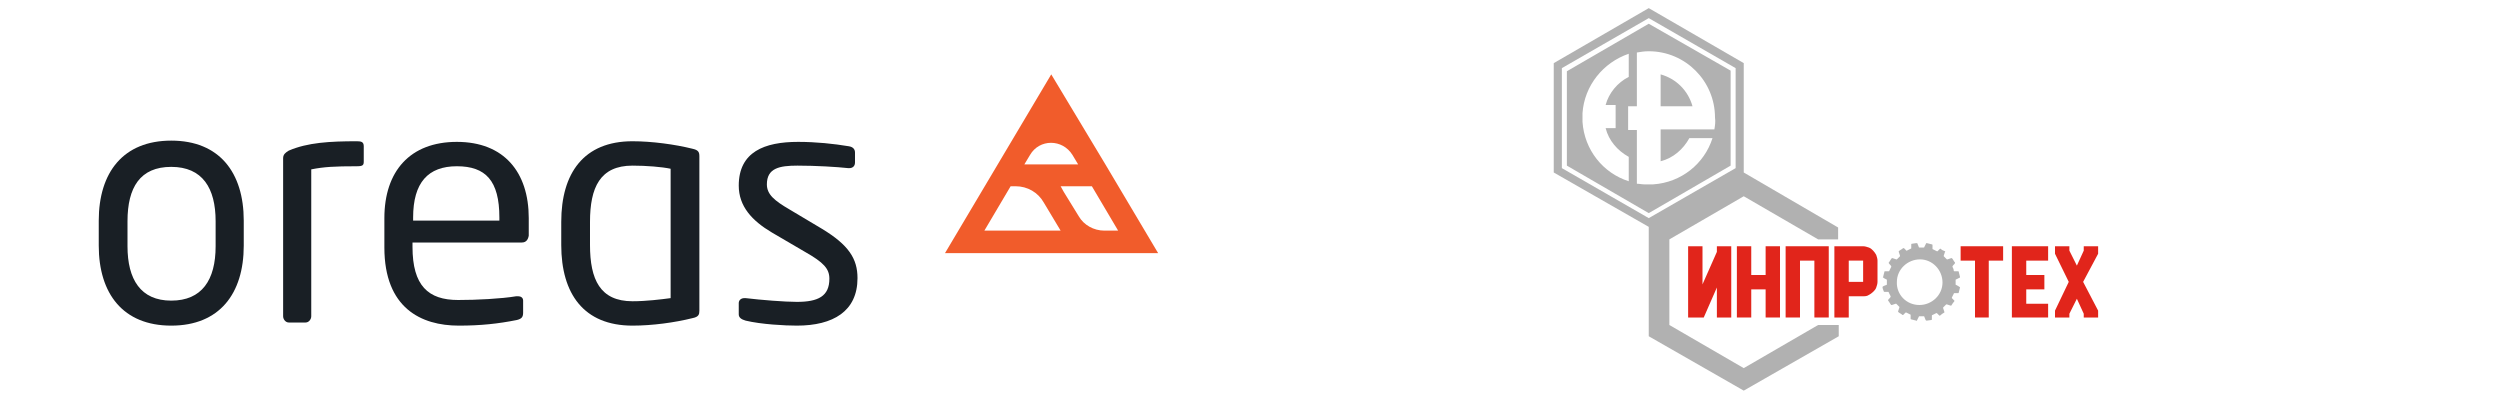 <?xml version="1.0" encoding="UTF-8"?> <svg xmlns="http://www.w3.org/2000/svg" xmlns:xlink="http://www.w3.org/1999/xlink" version="1.1" id="Слой_1" x="0px" y="0px" viewBox="0 0 400 64" style="enable-background:new 0 0 400 64;" xml:space="preserve"> <style type="text/css"> .st0{fill:#191F25;} .st1{fill:#F15C2B;} .st2{fill:#B1B1B1;} .st3{fill:#E1251B;} </style> <g> <path class="st0" d="M27.4,52.1c-7.7,0-11.6-5.1-11.6-12.8v-4c0-7.7,3.9-12.8,11.6-12.8c7.7,0,11.6,5.1,11.6,12.8v4 C39,47,35.1,52.1,27.4,52.1z M34.5,35.4c0-5.3-2.1-8.7-7.1-8.7s-7,3.3-7,8.7v4c0,5.3,2.1,8.7,7,8.7s7.1-3.3,7.1-8.7V35.4z"></path> <path class="st0" d="M57.1,26.6c-3.6,0-5.3,0.1-7.3,0.5v23.5c0,0.5-0.4,1-0.9,1h-2.7c-0.5,0-0.9-0.5-0.9-1V25.3 c0-0.6,0.4-0.9,0.9-1.2c3-1.3,6.6-1.5,10.9-1.5c0.7,0,1.1,0.1,1.1,0.8v2.4C58.2,26.4,58.1,26.6,57.1,26.6L57.1,26.6z"></path> <path class="st0" d="M83.5,38.8H66v0.7c0,6.2,2.5,8.5,7.3,8.5c3,0,6.9-0.2,9.3-0.6h0.3c0.4,0,0.8,0.2,0.8,0.7V50c0,0.7-0.2,1-1,1.2 c-3,0.6-5.8,0.9-9.3,0.9c-6,0-11.9-2.8-11.9-12.5v-4.7c0-7.5,4.1-12.2,11.6-12.2c7.5,0,11.5,4.8,11.5,12.2v2.8 C84.5,38.3,84.2,38.8,83.5,38.8L83.5,38.8z M79.9,34.8c0-5.9-2.2-8.2-6.8-8.2s-7,2.6-7,8.2v0.5h13.8L79.9,34.8L79.9,34.8z"></path> <path class="st0" d="M110.8,50.9c-2.8,0.7-6.4,1.2-9.6,1.2c-7.8,0-11.4-5.1-11.4-12.9v-3.7c0-7.8,3.6-12.9,11.4-12.9 c3.1,0,6.8,0.5,9.6,1.2c0.9,0.2,1.1,0.5,1.1,1.2v24.7C111.9,50.3,111.8,50.7,110.8,50.9L110.8,50.9z M107.3,27 c-1.4-0.3-3.9-0.5-6.1-0.5c-5.2,0-6.8,3.5-6.8,9v3.7c0,5.5,1.6,9,6.8,9c2.2,0,4.6-0.3,6.1-0.5V27z"></path> <path class="st0" d="M127.5,52.1c-1.9,0-5.7-0.2-8.2-0.8c-0.7-0.2-1.1-0.5-1.1-1v-1.8c0-0.5,0.4-0.8,0.9-0.8h0.2 c2.5,0.3,6.3,0.6,8.2,0.6c3.4,0,5.2-0.9,5.2-3.7c0-1.6-0.9-2.6-3.9-4.3l-5.3-3.1c-3.2-1.9-5.3-4.2-5.3-7.5c0-5.4,4.1-7,9.5-7 c2.9,0,5.7,0.3,8.1,0.7c0.7,0.1,1,0.5,1,1V26c0,0.6-0.4,0.9-0.9,0.9h-0.2c-1.8-0.2-5.2-0.4-8.1-0.4c-2.9,0-4.9,0.4-4.9,3 c0,1.6,1.2,2.6,3.6,4l5.2,3.1c4.3,2.6,5.7,4.8,5.7,7.9C137.2,49.8,133.3,52.1,127.5,52.1L127.5,52.1z"></path> <path class="st1" d="M168.2,11.9l-8.5,14.3l-8.5,14.3h34.1l-8.5-14.3L168.2,11.9z M171.6,24.8l0.9,1.5h-8.6l0.9-1.5 C166.3,22.2,170,22.2,171.6,24.8 M170.2,30.7l-0.5-0.9h5l4.2,7.1h-2.2c-1.7,0-3.3-0.9-4.1-2.3L170.2,30.7L170.2,30.7z M161.7,29.8 h0.8c1.9,0,3.6,1,4.5,2.6l2.7,4.5h-12.2L161.7,29.8L161.7,29.8z"></path> </g> <g> <path class="st2" d="M263.8,3.8l-13.1,7.6v15.1l13.1,7.6l13.1-7.6V11.3L263.8,3.8z M260.6,29c-4.1-1.3-7.1-5-7.4-9.5 c0-0.2,0-0.4,0-0.7c0-0.2,0-0.4,0-0.7c0.3-4.4,3.3-8.1,7.4-9.5v3.7c-1.8,0.9-3.2,2.6-3.7,4.5h1.6v3.7h-1.6c0.5,2,1.9,3.6,3.7,4.6 V29z M274.3,20.7h-8.6v5.1c2-0.5,3.6-1.9,4.6-3.7h3.7c-1.3,4.1-5,7.1-9.5,7.4c-0.2,0-0.4,0-0.7,0c-0.2,0-0.4,0-0.7,0 c-0.4,0-0.8-0.1-1.2-0.1v-3.5h0v-5.1h-1.4V17h1.4v-5.1l0,0V8.4c0.6-0.1,1.2-0.2,1.9-0.2c5.9,0,10.6,4.8,10.6,10.6 C274.5,19.5,274.4,20.1,274.3,20.7"></path> <path class="st2" d="M265.7,11.9V17h5.1C270.1,14.5,268.2,12.6,265.7,11.9"></path> <polygon class="st3" points="272.4,45.5 274.7,40.3 274.7,39.4 277,39.4 277,50.8 274.7,50.8 274.7,46 272.6,50.8 270.1,50.8 270.1,39.4 272.4,39.4 "></polygon> <polygon class="st3" points="280.2,44 282.5,44 282.5,39.4 284.8,39.4 284.8,50.8 282.5,50.8 282.5,46.3 280.2,46.3 280.2,50.8 277.9,50.8 277.9,39.4 280.2,39.4 "></polygon> <polygon class="st3" points="285.7,39.4 292.6,39.4 292.6,50.8 290.3,50.8 290.3,41.7 288,41.7 288,50.8 285.7,50.8 "></polygon> <path class="st3" d="M298.1,47.4h-2.3v3.4h-2.3V39.4h4.6c0.3,0,0.6,0.1,0.9,0.2c0.3,0.1,0.5,0.3,0.7,0.5c0.2,0.2,0.4,0.5,0.5,0.7 c0.1,0.3,0.2,0.6,0.2,0.9v3.4c0,0.3-0.1,0.6-0.2,0.9c-0.1,0.3-0.3,0.5-0.5,0.7c-0.2,0.2-0.5,0.4-0.7,0.5 C298.7,47.4,298.4,47.4,298.1,47.4 M298.1,41.7h-2.3v3.4h2.3V41.7z"></path> <polygon class="st3" points="313.7,41.7 313.7,39.4 320.5,39.4 320.5,41.7 318.2,41.7 318.2,50.8 316,50.8 316,41.7 "></polygon> <polygon class="st3" points="321.9,39.4 327.7,39.4 327.7,41.7 324.2,41.7 324.2,44 327.1,44 327.1,46.3 324.2,46.3 324.2,48.6 327.7,48.6 327.7,50.8 321.9,50.8 "></polygon> <polygon class="st3" points="333.4,40.1 333.4,39.4 335.7,39.4 335.7,40.6 333.3,45.1 335.7,49.7 335.7,50.8 333.4,50.8 333.4,50.2 332.3,47.8 331.1,50.2 331.1,50.8 328.8,50.8 328.8,49.7 331,45.1 328.8,40.6 328.8,39.4 331.1,39.4 331.1,40.1 332.3,42.5 "></polygon> <path class="st2" d="M294.1,38.3v-1.9L279,27.6V10.1l-15.2-8.8l-15.2,8.8v17.5l15.2,8.7v17.5l15.2,8.7l15.2-8.7V52h-3.3L279,58.9 L267.1,52V38.3l11.9-6.9l11.9,6.9v0H294.1z M277.7,26.9l-13.9,8l-13.9-8V10.9l13.9-8l13.9,8V26.9z"></path> <path class="st2" d="M301.2,45.9C301.2,45.8,301.2,45.8,301.2,45.9c0.2-0.2,0.4-0.2,0.6-0.3c0,0,0.1,0,0.1-0.1c0-0.2,0-0.4,0-0.7 c0,0,0-0.1-0.1-0.1c-0.2-0.1-0.4-0.2-0.5-0.3c0,0-0.1,0,0-0.1c0.1-0.3,0.1-0.5,0.2-0.8c0,0,0-0.1,0.1-0.1c0.2,0,0.4,0,0.6,0 c0,0,0.1,0,0.1-0.1c0.1-0.2,0.2-0.4,0.3-0.6c0,0,0-0.1,0-0.1c-0.1-0.2-0.3-0.3-0.4-0.5c0,0,0-0.1,0-0.1c0.2-0.2,0.3-0.5,0.5-0.7 c0,0,0.1,0,0.1,0c0.2,0.1,0.4,0.1,0.6,0.2c0,0,0.1,0,0.1,0c0.2-0.2,0.3-0.3,0.5-0.5c0,0,0-0.1,0-0.1c-0.1-0.2-0.1-0.4-0.2-0.6 c0,0,0-0.1,0-0.1c0.2-0.2,0.5-0.3,0.7-0.5c0,0,0.1,0,0.1,0c0.2,0.1,0.3,0.3,0.4,0.4c0,0,0.1,0,0.1,0c0.2-0.1,0.4-0.2,0.6-0.3 c0,0,0.1,0,0.1-0.1c0-0.2,0-0.4,0-0.6c0,0,0-0.1,0.1-0.1c0.2,0,0.5-0.1,0.7-0.1c0.1,0,0.2,0,0.2,0.1c0.1,0.2,0.1,0.3,0.2,0.5 c0,0,0,0.1,0.1,0.1c0.2,0,0.4,0,0.7,0c0,0,0.1,0,0.1-0.1c0.1-0.2,0.2-0.4,0.3-0.6c0,0,0,0,0.1,0c0.3,0.1,0.5,0.1,0.8,0.2 c0,0,0.1,0,0.1,0.1c0,0.2,0,0.4,0,0.6c0,0,0,0.1,0.1,0.1c0.2,0.1,0.4,0.2,0.6,0.3c0.1,0,0.1,0,0.1,0c0.1-0.1,0.3-0.3,0.4-0.4 c0,0,0.1,0,0.1,0c0.2,0.2,0.4,0.3,0.7,0.4c0,0,0.1,0.1,0,0.1c-0.1,0.2-0.1,0.4-0.2,0.6c0,0,0,0.1,0,0.1c0.2,0.2,0.3,0.3,0.5,0.5 c0,0,0.1,0,0.1,0c0.2-0.1,0.4-0.1,0.6-0.2c0,0,0.1,0,0.1,0c0.2,0.2,0.3,0.5,0.5,0.7c0,0,0,0.1,0,0.1c-0.1,0.2-0.3,0.3-0.4,0.5 c0,0,0,0.1,0,0.1c0.1,0.2,0.2,0.4,0.2,0.6c0,0.1,0.1,0.1,0.1,0.1c0.2,0,0.4,0,0.6,0c0,0,0.1,0,0.1,0.1c0.1,0.3,0.1,0.5,0.2,0.8 c0,0,0,0.1,0,0.1c-0.2,0.1-0.4,0.2-0.6,0.3c0,0-0.1,0-0.1,0.1c0,0.2,0,0.4,0,0.7c0,0,0,0.1,0.1,0.1c0.2,0.1,0.4,0.2,0.5,0.3 c0,0,0.1,0,0.1,0.1c-0.1,0.3-0.1,0.5-0.2,0.8c0,0,0,0.1-0.1,0.1c-0.2,0-0.4,0-0.6,0c0,0-0.1,0-0.1,0.1c-0.1,0.2-0.2,0.4-0.3,0.6 c0,0,0,0.1,0,0.1c0.1,0.1,0.3,0.3,0.4,0.4c0,0,0,0.1,0,0.1c-0.2,0.2-0.3,0.4-0.5,0.7c0,0-0.1,0-0.1,0c-0.2-0.1-0.4-0.1-0.6-0.2 c0,0-0.1,0-0.1,0c-0.2,0.2-0.3,0.3-0.5,0.5c0,0,0,0.1,0,0.1c0.1,0.2,0.1,0.4,0.2,0.6c0,0,0,0.1,0,0.1c-0.2,0.1-0.5,0.3-0.7,0.5 c0,0-0.1,0-0.1,0c-0.1-0.1-0.3-0.3-0.4-0.4c0,0-0.1,0-0.1,0c-0.2,0.1-0.4,0.2-0.6,0.3c0,0-0.1,0-0.1,0.1c0,0.2,0,0.4,0,0.6 c0,0,0,0.1-0.1,0.1c-0.2,0-0.5,0.1-0.7,0.1c0,0-0.1,0-0.1,0c0,0-0.1-0.1-0.1-0.1c-0.1-0.2-0.1-0.3-0.2-0.5c0,0,0-0.1-0.1-0.1 c-0.2,0-0.4,0-0.7,0c0,0-0.1,0-0.1,0.1c-0.1,0.2-0.2,0.4-0.3,0.6c0,0,0,0.1-0.1,0c-0.3-0.1-0.5-0.1-0.8-0.2c0,0-0.1,0-0.1-0.1 c0-0.2,0-0.4,0-0.6c0,0,0-0.1-0.1-0.1c-0.2-0.1-0.4-0.2-0.6-0.3c0,0-0.1,0-0.1,0c-0.1,0.1-0.3,0.3-0.4,0.4c0,0-0.1,0-0.1,0 c-0.2-0.2-0.5-0.3-0.7-0.5c0,0,0,0,0-0.1c0.1-0.2,0.1-0.4,0.2-0.6c0,0,0-0.1,0-0.1c-0.2-0.2-0.3-0.3-0.5-0.5c0,0-0.1,0-0.1,0 c-0.2,0.1-0.4,0.1-0.6,0.2c0,0-0.1,0-0.1,0c-0.2-0.2-0.3-0.5-0.5-0.7c0,0,0-0.1,0-0.1c0.1-0.2,0.3-0.3,0.4-0.5c0,0,0-0.1,0-0.1 c-0.1-0.2-0.2-0.4-0.3-0.6c0-0.1,0-0.1-0.1-0.1c-0.2,0-0.4,0-0.6,0c0,0-0.1,0-0.1-0.1C301.3,46.4,301.2,46.1,301.2,45.9 M307.1,48.8c2,0,3.7-1.6,3.7-3.6c0-2-1.6-3.7-3.6-3.7c-2,0-3.7,1.6-3.7,3.6C303.4,47.1,305,48.8,307.1,48.8"></path> </g> </svg> 